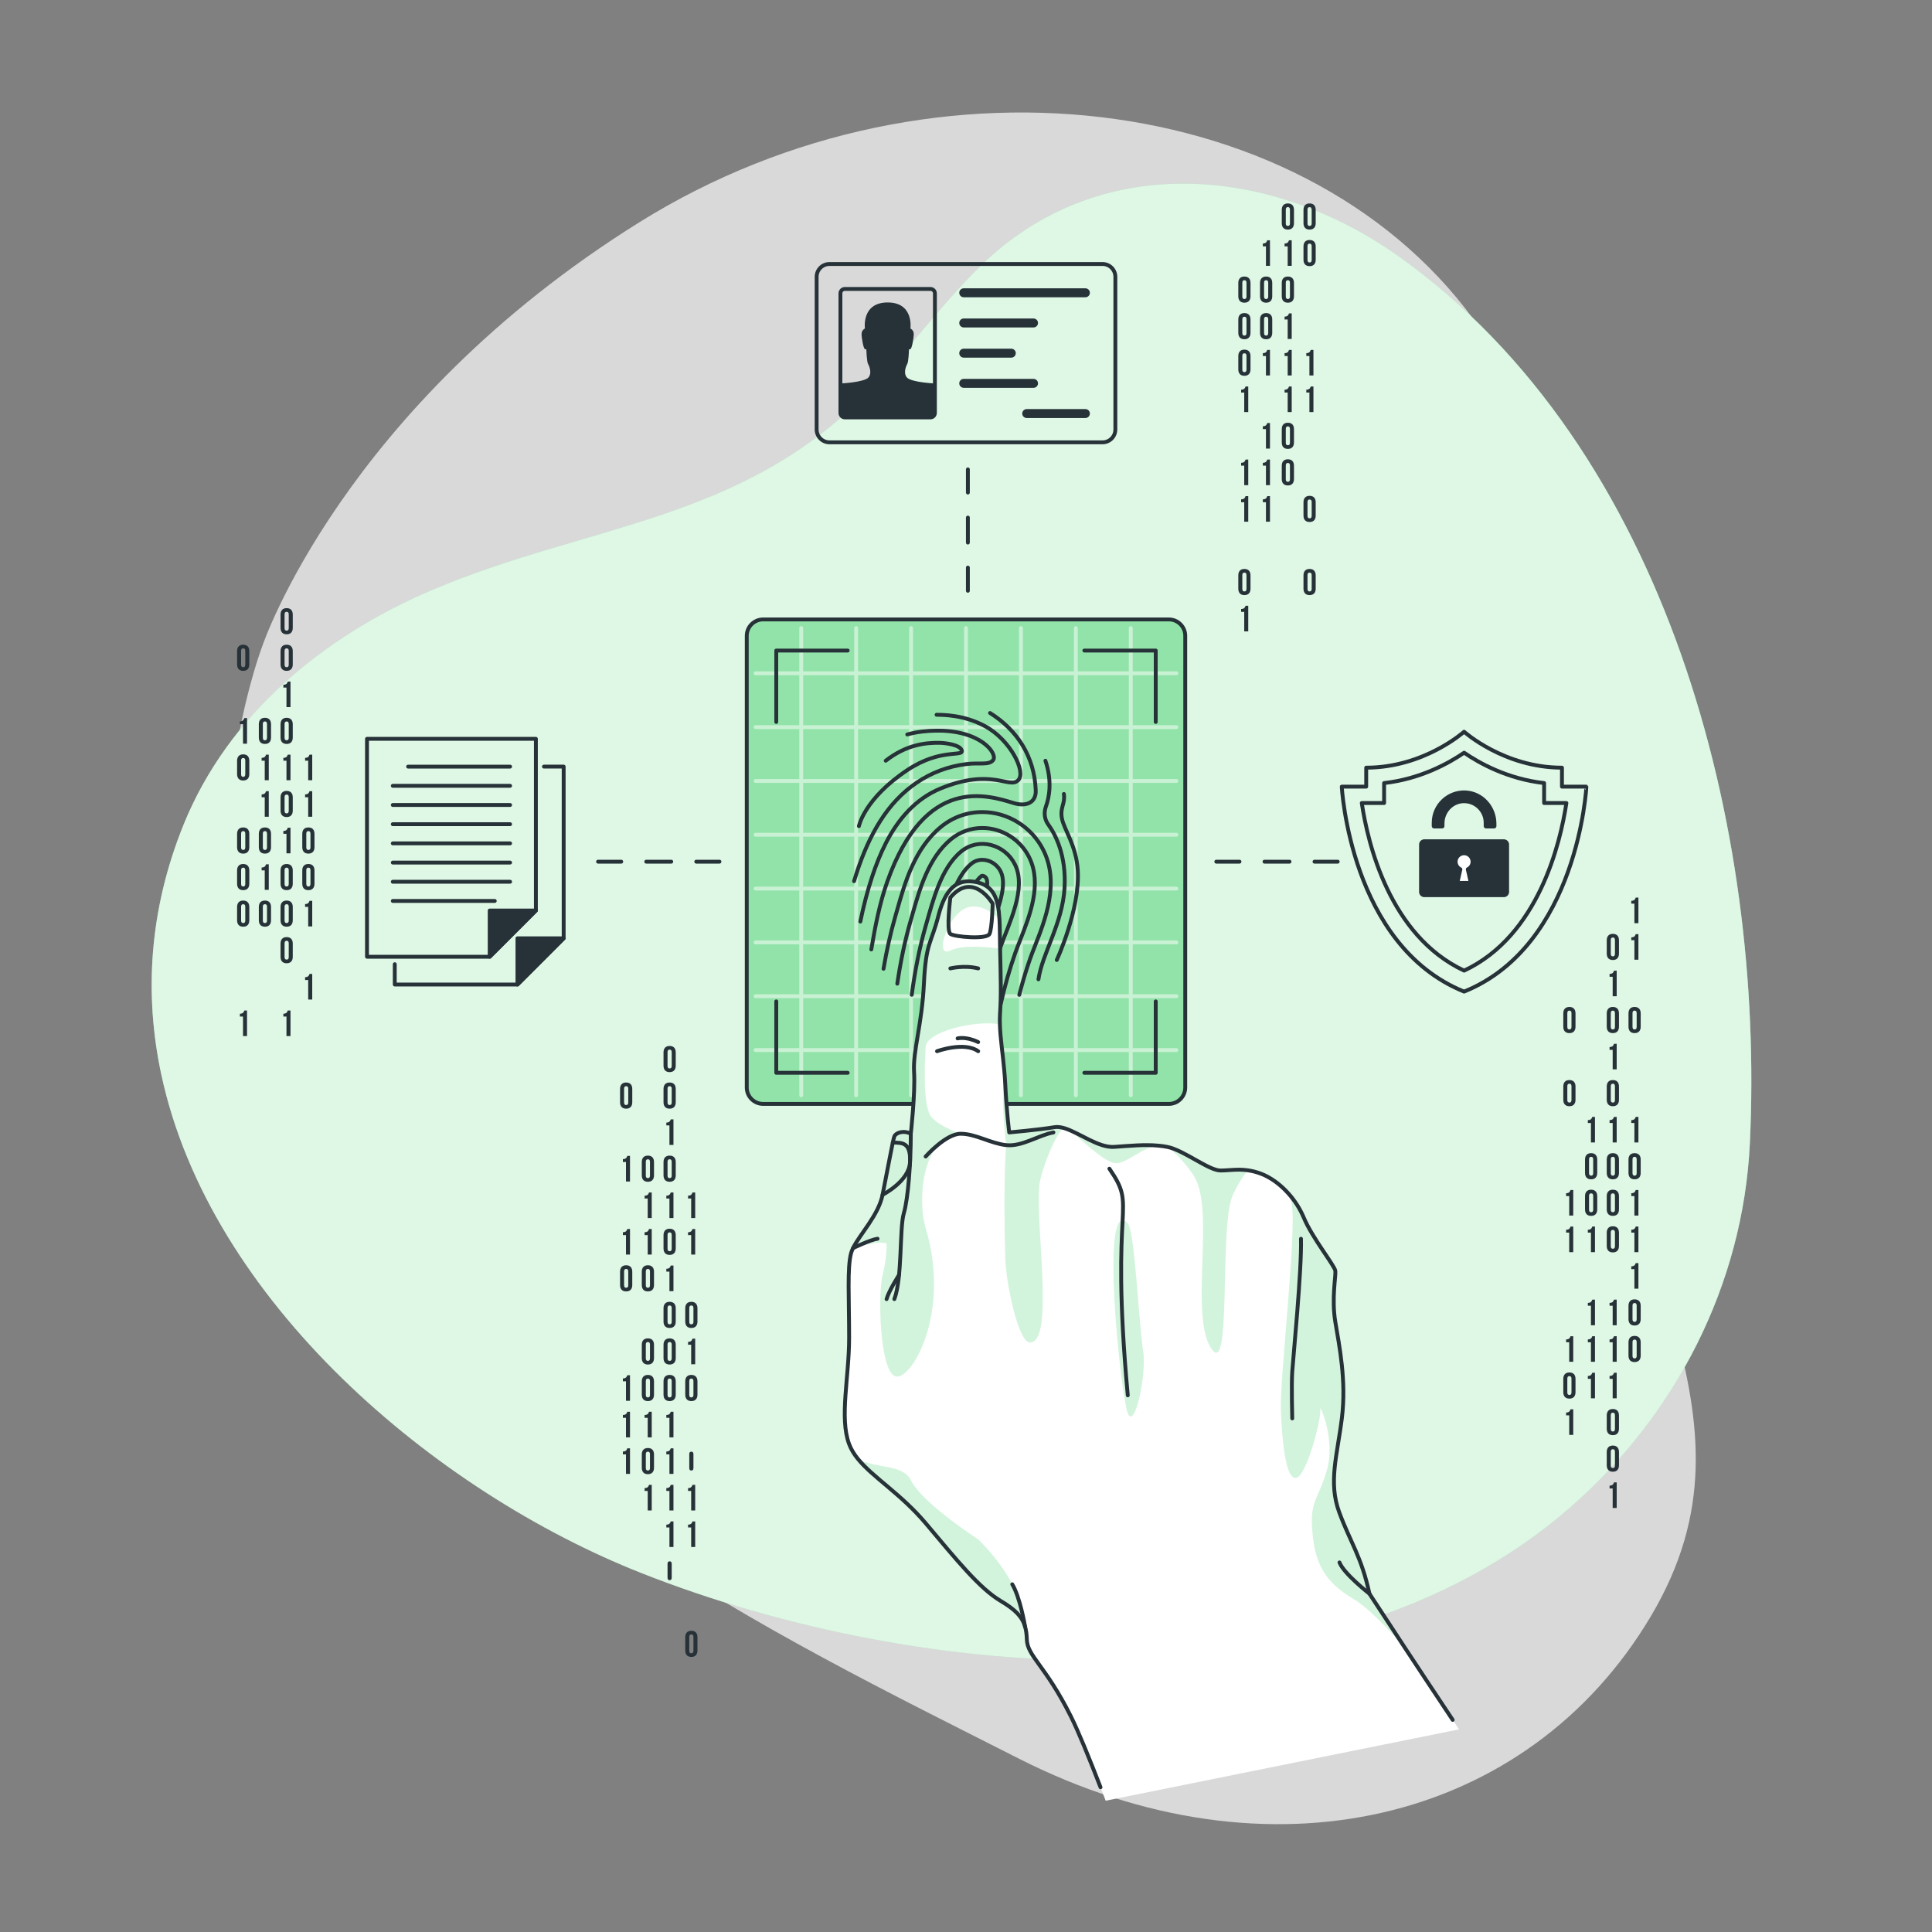<?xml version="1.0" encoding="utf-8"?>
<!-- Generator: Adobe Illustrator 27.5.0, SVG Export Plug-In . SVG Version: 6.00 Build 0)  -->
<svg version="1.1" xmlns="http://www.w3.org/2000/svg" xmlns:xlink="http://www.w3.org/1999/xlink" x="0px" y="0px"
	 viewBox="0 0 500 500" style="enable-background:new 0 0 500 500;" xml:space="preserve">
<rect x="0" y="0" width="500" height="500" fill="#808080" stroke="none"/>
<g id="Background_Simple">
	<g>
		<path style="opacity:0.7;fill:#FFFFFF;" d="M67.931,167.086c0,0-27.877,71.988,11.297,144.503
			c39.174,72.516,119.879,110.802,184.469,143.548c64.59,32.746,131.661,16.799,163.534-36.838
			c31.873-53.637-11.845-91.928-11.897-168.418c-0.051-76.49,11.447-96.742-29.963-161.364
			c-41.41-64.623-143.059-78.925-219.9-30.996C88.631,105.45,67.931,167.086,67.931,167.086z"/>
	</g>
	<g>
		<path style="fill:#92E3A9;" d="M41.714,277.942c-4.385-20.579-3.177-42.342,5.788-64.505
			c11.551-28.556,36.366-48.846,64.171-60.686c40.407-17.206,80.073-17.533,112.917-51.248c10.13-10.399,18.633-22.31,28.98-32.494
			c30.52-30.041,75.192-26.394,108.548-2.575c69.586,49.69,94.615,148.102,90.745,229.464c-1.737,36.513-19.169,70.495-46.759,94.45
			c-62.401,54.181-168.357,45.067-240.026,16.786C112.632,386.044,54.264,336.844,41.714,277.942z"/>
		<path style="opacity:0.7;fill:#FFFFFF;" d="M41.714,277.942c-4.385-20.579-3.177-42.342,5.788-64.505
			c11.551-28.556,36.366-48.846,64.171-60.686c40.407-17.206,80.073-17.533,112.917-51.248c10.13-10.399,18.633-22.31,28.98-32.494
			c30.52-30.041,75.192-26.394,108.548-2.575c69.586,49.69,94.615,148.102,90.745,229.464c-1.737,36.513-19.169,70.495-46.759,94.45
			c-62.401,54.181-168.357,45.067-240.026,16.786C112.632,386.044,54.264,336.844,41.714,277.942z"/>
	</g>
</g>
<g id="Graphics">
	<g>
		<g>
			
				<line style="fill:none;stroke:#263238;stroke-linecap:round;stroke-linejoin:round;" x1="250.487" y1="121.475" x2="250.487" y2="127.475"/>
			
				<line style="fill:none;stroke:#263238;stroke-linecap:round;stroke-linejoin:round;stroke-dasharray:6.472,6.472;" x1="250.487" y1="133.947" x2="250.487" y2="143.654"/>
			
				<line style="fill:none;stroke:#263238;stroke-linecap:round;stroke-linejoin:round;" x1="250.487" y1="146.89" x2="250.487" y2="152.89"/>
		</g>
	</g>
	<g>
		<g>
			<g>
				
					<line style="fill:none;stroke:#263238;stroke-linecap:round;stroke-linejoin:round;" x1="346.194" y1="223" x2="340.194" y2="223"/>
				
					<line style="fill:none;stroke:#263238;stroke-linecap:round;stroke-linejoin:round;stroke-dasharray:6.472,6.472;" x1="333.723" y1="223" x2="324.015" y2="223"/>
				
					<line style="fill:none;stroke:#263238;stroke-linecap:round;stroke-linejoin:round;" x1="320.779" y1="223" x2="314.779" y2="223"/>
			</g>
		</g>
		<g>
			<g>
				
					<line style="fill:none;stroke:#263238;stroke-linecap:round;stroke-linejoin:round;" x1="186.194" y1="223" x2="180.194" y2="223"/>
				
					<line style="fill:none;stroke:#263238;stroke-linecap:round;stroke-linejoin:round;stroke-dasharray:6.472,6.472;" x1="173.722" y1="223" x2="164.015" y2="223"/>
				
					<line style="fill:none;stroke:#263238;stroke-linecap:round;stroke-linejoin:round;" x1="160.779" y1="223" x2="154.779" y2="223"/>
			</g>
		</g>
	</g>
	<g>
		<g>
			<path style="fill:#263238;" d="M415.828,243.344c0-1.059,0.558-1.664,1.579-1.664c1.021,0,1.579,0.605,1.579,1.664v3.442
				c0,1.059-0.558,1.664-1.579,1.664c-1.021,0-1.579-0.605-1.579-1.664V243.344z M416.868,246.852c0,0.473,0.208,0.652,0.539,0.652
				c0.331,0,0.539-0.179,0.539-0.652v-3.574c0-0.473-0.208-0.652-0.539-0.652c-0.331,0-0.539,0.179-0.539,0.652V246.852z"/>
			<path style="fill:#263238;" d="M416.556,252.047c0.804,0,0.983-0.388,1.144-0.832h0.699v6.618h-1.04v-5.048h-0.804V252.047z"/>
			<path style="fill:#263238;" d="M415.828,262.263c0-1.059,0.558-1.664,1.579-1.664c1.021,0,1.579,0.605,1.579,1.664v3.442
				c0,1.058-0.558,1.664-1.579,1.664c-1.021,0-1.579-0.605-1.579-1.664V262.263z M416.868,265.771c0,0.473,0.208,0.652,0.539,0.652
				c0.331,0,0.539-0.179,0.539-0.652v-3.574c0-0.473-0.208-0.652-0.539-0.652c-0.331,0-0.539,0.179-0.539,0.652V265.771z"/>
			<path style="fill:#263238;" d="M416.556,270.966c0.804,0,0.983-0.388,1.144-0.832h0.699v6.618h-1.04v-5.048h-0.804V270.966z"/>
			<path style="fill:#263238;" d="M415.828,281.181c0-1.059,0.558-1.663,1.579-1.663c1.021,0,1.579,0.605,1.579,1.663v3.442
				c0,1.059-0.558,1.664-1.579,1.664c-1.021,0-1.579-0.605-1.579-1.664V281.181z M416.868,284.689c0,0.473,0.208,0.652,0.539,0.652
				c0.331,0,0.539-0.179,0.539-0.652v-3.574c0-0.473-0.208-0.652-0.539-0.652c-0.331,0-0.539,0.179-0.539,0.652V284.689z"/>
			<path style="fill:#263238;" d="M416.556,289.884c0.804,0,0.983-0.388,1.144-0.832h0.699v6.618h-1.04v-5.048h-0.804V289.884z"/>
			<path style="fill:#263238;" d="M415.828,300.1c0-1.059,0.558-1.664,1.579-1.664c1.021,0,1.579,0.605,1.579,1.664v3.442
				c0,1.059-0.558,1.664-1.579,1.664c-1.021,0-1.579-0.605-1.579-1.664V300.1z M416.868,303.608c0,0.473,0.208,0.652,0.539,0.652
				c0.331,0,0.539-0.179,0.539-0.652v-3.574c0-0.473-0.208-0.652-0.539-0.652c-0.331,0-0.539,0.179-0.539,0.652V303.608z"/>
			<path style="fill:#263238;" d="M415.828,309.559c0-1.058,0.558-1.664,1.579-1.664c1.021,0,1.579,0.605,1.579,1.664v3.442
				c0,1.059-0.558,1.663-1.579,1.663c-1.021,0-1.579-0.605-1.579-1.663V309.559z M416.868,313.067c0,0.473,0.208,0.652,0.539,0.652
				c0.331,0,0.539-0.179,0.539-0.652v-3.574c0-0.473-0.208-0.652-0.539-0.652c-0.331,0-0.539,0.179-0.539,0.652V313.067z"/>
			<path style="fill:#263238;" d="M415.828,319.018c0-1.059,0.558-1.663,1.579-1.663c1.021,0,1.579,0.605,1.579,1.663v3.442
				c0,1.058-0.558,1.664-1.579,1.664c-1.021,0-1.579-0.605-1.579-1.664V319.018z M416.868,322.526c0,0.473,0.208,0.652,0.539,0.652
				c0.331,0,0.539-0.179,0.539-0.652v-3.574c0-0.473-0.208-0.652-0.539-0.652c-0.331,0-0.539,0.179-0.539,0.652V322.526z"/>
			<path style="fill:#263238;" d="M416.556,337.181c0.804,0,0.983-0.388,1.144-0.832h0.699v6.618h-1.04v-5.048h-0.804V337.181z"/>
			<path style="fill:#263238;" d="M416.556,346.64c0.804,0,0.983-0.388,1.144-0.832h0.699v6.618h-1.04v-5.048h-0.804V346.64z"/>
			<path style="fill:#263238;" d="M416.556,356.099c0.804,0,0.983-0.388,1.144-0.832h0.699v6.618h-1.04v-5.048h-0.804V356.099z"/>
			<path style="fill:#263238;" d="M415.828,366.314c0-1.059,0.558-1.664,1.579-1.664c1.021,0,1.579,0.605,1.579,1.664v3.442
				c0,1.059-0.558,1.664-1.579,1.664c-1.021,0-1.579-0.605-1.579-1.664V366.314z M416.868,369.822c0,0.473,0.208,0.652,0.539,0.652
				c0.331,0,0.539-0.179,0.539-0.652v-3.574c0-0.473-0.208-0.652-0.539-0.652c-0.331,0-0.539,0.179-0.539,0.652V369.822z"/>
			<path style="fill:#263238;" d="M415.828,375.774c0-1.059,0.558-1.663,1.579-1.663c1.021,0,1.579,0.605,1.579,1.663v3.442
				c0,1.058-0.558,1.664-1.579,1.664c-1.021,0-1.579-0.605-1.579-1.664V375.774z M416.868,379.282c0,0.473,0.208,0.652,0.539,0.652
				c0.331,0,0.539-0.179,0.539-0.652v-3.574c0-0.473-0.208-0.652-0.539-0.652c-0.331,0-0.539,0.179-0.539,0.652V379.282z"/>
			<path style="fill:#263238;" d="M416.556,384.477c0.804,0,0.983-0.388,1.144-0.832h0.699v6.618h-1.04v-5.048h-0.804V384.477z"/>
		</g>
		<g>
			<path style="fill:#263238;" d="M422.18,233.129c0.804,0,0.983-0.388,1.144-0.832h0.699v6.618h-1.04v-5.048h-0.804V233.129z"/>
			<path style="fill:#263238;" d="M422.18,242.588c0.804,0,0.983-0.388,1.144-0.832h0.699v6.618h-1.04v-5.048h-0.804V242.588z"/>
			<path style="fill:#263238;" d="M421.452,262.263c0-1.059,0.558-1.664,1.579-1.664c1.021,0,1.579,0.605,1.579,1.664v3.442
				c0,1.058-0.558,1.664-1.579,1.664c-1.021,0-1.579-0.605-1.579-1.664V262.263z M422.492,265.771c0,0.473,0.208,0.652,0.539,0.652
				c0.331,0,0.539-0.179,0.539-0.652v-3.574c0-0.473-0.208-0.652-0.539-0.652c-0.331,0-0.539,0.179-0.539,0.652V265.771z"/>
			<path style="fill:#263238;" d="M422.18,289.884c0.804,0,0.983-0.388,1.144-0.832h0.699v6.618h-1.04v-5.048h-0.804V289.884z"/>
			<path style="fill:#263238;" d="M421.452,300.1c0-1.059,0.558-1.664,1.579-1.664c1.021,0,1.579,0.605,1.579,1.664v3.442
				c0,1.059-0.558,1.664-1.579,1.664c-1.021,0-1.579-0.605-1.579-1.664V300.1z M422.492,303.608c0,0.473,0.208,0.652,0.539,0.652
				c0.331,0,0.539-0.179,0.539-0.652v-3.574c0-0.473-0.208-0.652-0.539-0.652c-0.331,0-0.539,0.179-0.539,0.652V303.608z"/>
			<path style="fill:#263238;" d="M422.18,308.803c0.804,0,0.983-0.388,1.144-0.832h0.699v6.618h-1.04v-5.048h-0.804V308.803z"/>
			<path style="fill:#263238;" d="M422.18,318.262c0.804,0,0.983-0.388,1.144-0.832h0.699v6.618h-1.04V319h-0.804V318.262z"/>
			<path style="fill:#263238;" d="M422.18,327.721c0.804,0,0.983-0.388,1.144-0.832h0.699v6.618h-1.04v-5.048h-0.804V327.721z"/>
			<path style="fill:#263238;" d="M421.452,337.937c0-1.059,0.558-1.664,1.579-1.664c1.021,0,1.579,0.605,1.579,1.664v3.442
				c0,1.058-0.558,1.664-1.579,1.664c-1.021,0-1.579-0.605-1.579-1.664V337.937z M422.492,341.445c0,0.473,0.208,0.652,0.539,0.652
				c0.331,0,0.539-0.179,0.539-0.652v-3.574c0-0.473-0.208-0.652-0.539-0.652c-0.331,0-0.539,0.179-0.539,0.652V341.445z"/>
			<path style="fill:#263238;" d="M421.452,347.396c0-1.059,0.558-1.664,1.579-1.664c1.021,0,1.579,0.605,1.579,1.664v3.442
				c0,1.059-0.558,1.664-1.579,1.664c-1.021,0-1.579-0.605-1.579-1.664V347.396z M422.492,350.904c0,0.473,0.208,0.652,0.539,0.652
				c0.331,0,0.539-0.179,0.539-0.652v-3.574c0-0.473-0.208-0.652-0.539-0.652c-0.331,0-0.539,0.179-0.539,0.652V350.904z"/>
		</g>
		<g>
			<path style="fill:#263238;" d="M410.933,289.884c0.804,0,0.983-0.388,1.144-0.832h0.699v6.618h-1.04v-5.048h-0.804V289.884z"/>
			<path style="fill:#263238;" d="M410.204,300.1c0-1.059,0.558-1.664,1.579-1.664c1.021,0,1.579,0.605,1.579,1.664v3.442
				c0,1.059-0.558,1.664-1.579,1.664c-1.021,0-1.579-0.605-1.579-1.664V300.1z M411.244,303.608c0,0.473,0.208,0.652,0.539,0.652
				c0.331,0,0.539-0.179,0.539-0.652v-3.574c0-0.473-0.208-0.652-0.539-0.652c-0.331,0-0.539,0.179-0.539,0.652V303.608z"/>
			<path style="fill:#263238;" d="M410.204,309.559c0-1.058,0.558-1.664,1.579-1.664c1.021,0,1.579,0.605,1.579,1.664v3.442
				c0,1.059-0.558,1.663-1.579,1.663c-1.021,0-1.579-0.605-1.579-1.663V309.559z M411.244,313.067c0,0.473,0.208,0.652,0.539,0.652
				c0.331,0,0.539-0.179,0.539-0.652v-3.574c0-0.473-0.208-0.652-0.539-0.652c-0.331,0-0.539,0.179-0.539,0.652V313.067z"/>
			<path style="fill:#263238;" d="M410.933,318.262c0.804,0,0.983-0.388,1.144-0.832h0.699v6.618h-1.04V319h-0.804V318.262z"/>
			<path style="fill:#263238;" d="M410.933,337.181c0.804,0,0.983-0.388,1.144-0.832h0.699v6.618h-1.04v-5.048h-0.804V337.181z"/>
			<path style="fill:#263238;" d="M410.933,346.64c0.804,0,0.983-0.388,1.144-0.832h0.699v6.618h-1.04v-5.048h-0.804V346.64z"/>
			<path style="fill:#263238;" d="M410.933,356.099c0.804,0,0.983-0.388,1.144-0.832h0.699v6.618h-1.04v-5.048h-0.804V356.099z"/>
		</g>
		<g>
			<path style="fill:#263238;" d="M404.581,262.263c0-1.059,0.558-1.664,1.579-1.664c1.021,0,1.579,0.605,1.579,1.664v3.442
				c0,1.058-0.558,1.664-1.579,1.664c-1.021,0-1.579-0.605-1.579-1.664V262.263z M405.621,265.771c0,0.473,0.208,0.652,0.539,0.652
				c0.331,0,0.539-0.179,0.539-0.652v-3.574c0-0.473-0.208-0.652-0.539-0.652c-0.331,0-0.539,0.179-0.539,0.652V265.771z"/>
			<path style="fill:#263238;" d="M404.581,281.181c0-1.059,0.558-1.663,1.579-1.663c1.021,0,1.579,0.605,1.579,1.663v3.442
				c0,1.059-0.558,1.664-1.579,1.664c-1.021,0-1.579-0.605-1.579-1.664V281.181z M405.621,284.689c0,0.473,0.208,0.652,0.539,0.652
				c0.331,0,0.539-0.179,0.539-0.652v-3.574c0-0.473-0.208-0.652-0.539-0.652c-0.331,0-0.539,0.179-0.539,0.652V284.689z"/>
			<path style="fill:#263238;" d="M405.309,308.803c0.804,0,0.983-0.388,1.144-0.832h0.699v6.618h-1.04v-5.048h-0.804V308.803z"/>
			<path style="fill:#263238;" d="M405.309,318.262c0.804,0,0.983-0.388,1.144-0.832h0.699v6.618h-1.04V319h-0.804V318.262z"/>
			<path style="fill:#263238;" d="M405.309,346.64c0.804,0,0.983-0.388,1.144-0.832h0.699v6.618h-1.04v-5.048h-0.804V346.64z"/>
			<path style="fill:#263238;" d="M404.581,356.855c0-1.059,0.558-1.664,1.579-1.664c1.021,0,1.579,0.605,1.579,1.664v3.442
				c0,1.058-0.558,1.663-1.579,1.663c-1.021,0-1.579-0.605-1.579-1.663V356.855z M405.621,360.363c0,0.473,0.208,0.652,0.539,0.652
				c0.331,0,0.539-0.179,0.539-0.652v-3.574c0-0.473-0.208-0.652-0.539-0.652c-0.331,0-0.539,0.179-0.539,0.652V360.363z"/>
			<path style="fill:#263238;" d="M405.309,365.558c0.804,0,0.983-0.388,1.144-0.832h0.699v6.618h-1.04v-5.048h-0.804V365.558z"/>
		</g>
	</g>
	<g>
		<g>
			<path style="fill:#263238;" d="M171.72,272.358c0-1.058,0.558-1.663,1.579-1.663c1.021,0,1.579,0.605,1.579,1.663v3.442
				c0,1.059-0.558,1.664-1.579,1.664c-1.021,0-1.579-0.605-1.579-1.664V272.358z M172.76,275.866c0,0.473,0.208,0.652,0.539,0.652
				c0.331,0,0.539-0.179,0.539-0.652v-3.574c0-0.473-0.208-0.652-0.539-0.652c-0.331,0-0.539,0.179-0.539,0.652V275.866z"/>
			<path style="fill:#263238;" d="M171.72,281.818c0-1.059,0.558-1.664,1.579-1.664c1.021,0,1.579,0.605,1.579,1.664v3.442
				c0,1.059-0.558,1.664-1.579,1.664c-1.021,0-1.579-0.605-1.579-1.664V281.818z M172.76,285.326c0,0.473,0.208,0.652,0.539,0.652
				c0.331,0,0.539-0.179,0.539-0.652v-3.574c0-0.473-0.208-0.652-0.539-0.652c-0.331,0-0.539,0.179-0.539,0.652V285.326z"/>
			<path style="fill:#263238;" d="M172.448,290.521c0.804,0,0.983-0.388,1.144-0.832h0.699v6.618h-1.04v-5.048h-0.804V290.521z"/>
			<path style="fill:#263238;" d="M171.72,300.736c0-1.059,0.558-1.663,1.579-1.663c1.021,0,1.579,0.605,1.579,1.663v3.442
				c0,1.058-0.558,1.664-1.579,1.664c-1.021,0-1.579-0.605-1.579-1.664V300.736z M172.76,304.244c0,0.473,0.208,0.652,0.539,0.652
				c0.331,0,0.539-0.179,0.539-0.652v-3.574c0-0.473-0.208-0.652-0.539-0.652c-0.331,0-0.539,0.179-0.539,0.652V304.244z"/>
			<path style="fill:#263238;" d="M172.448,309.44c0.804,0,0.983-0.388,1.144-0.832h0.699v6.618h-1.04v-5.048h-0.804V309.44z"/>
			<path style="fill:#263238;" d="M171.72,319.655c0-1.058,0.558-1.663,1.579-1.663c1.021,0,1.579,0.605,1.579,1.663v3.442
				c0,1.058-0.558,1.664-1.579,1.664c-1.021,0-1.579-0.605-1.579-1.664V319.655z M172.76,323.163c0,0.473,0.208,0.652,0.539,0.652
				c0.331,0,0.539-0.179,0.539-0.652v-3.574c0-0.473-0.208-0.652-0.539-0.652c-0.331,0-0.539,0.179-0.539,0.652V323.163z"/>
			<path style="fill:#263238;" d="M172.448,328.358c0.804,0,0.983-0.388,1.144-0.832h0.699v6.618h-1.04v-5.048h-0.804V328.358z"/>
			<path style="fill:#263238;" d="M171.72,338.573c0-1.059,0.558-1.664,1.579-1.664c1.021,0,1.579,0.605,1.579,1.664v3.442
				c0,1.058-0.558,1.663-1.579,1.663c-1.021,0-1.579-0.605-1.579-1.663V338.573z M172.76,342.081c0,0.473,0.208,0.652,0.539,0.652
				c0.331,0,0.539-0.179,0.539-0.652v-3.574c0-0.473-0.208-0.652-0.539-0.652c-0.331,0-0.539,0.179-0.539,0.652V342.081z"/>
			<path style="fill:#263238;" d="M171.72,348.033c0-1.059,0.558-1.664,1.579-1.664c1.021,0,1.579,0.605,1.579,1.664v3.442
				c0,1.059-0.558,1.663-1.579,1.663c-1.021,0-1.579-0.605-1.579-1.663V348.033z M172.76,351.54c0,0.473,0.208,0.652,0.539,0.652
				c0.331,0,0.539-0.179,0.539-0.652v-3.574c0-0.473-0.208-0.652-0.539-0.652c-0.331,0-0.539,0.179-0.539,0.652V351.54z"/>
			<path style="fill:#263238;" d="M171.72,357.492c0-1.059,0.558-1.663,1.579-1.663c1.021,0,1.579,0.605,1.579,1.663v3.442
				c0,1.058-0.558,1.664-1.579,1.664c-1.021,0-1.579-0.605-1.579-1.664V357.492z M172.76,361c0,0.473,0.208,0.652,0.539,0.652
				c0.331,0,0.539-0.179,0.539-0.652v-3.574c0-0.473-0.208-0.652-0.539-0.652c-0.331,0-0.539,0.179-0.539,0.652V361z"/>
			<path style="fill:#263238;" d="M172.448,366.195c0.804,0,0.983-0.388,1.144-0.832h0.699v6.618h-1.04v-5.048h-0.804V366.195z"/>
			<path style="fill:#263238;" d="M172.448,375.654c0.804,0,0.983-0.388,1.144-0.832h0.699v6.618h-1.04v-5.048h-0.804V375.654z"/>
			<path style="fill:#263238;" d="M172.448,385.114c0.804,0,0.983-0.388,1.144-0.832h0.699v6.618h-1.04v-5.048h-0.804V385.114z"/>
			<path style="fill:#263238;" d="M172.448,394.573c0.804,0,0.983-0.388,1.144-0.832h0.699v6.618h-1.04v-5.048h-0.804V394.573z"/>
			<path style="fill:#263238;" d="M172.76,408.296c0,0.473,0.208,0.652,0.539,0.652c0.331,0,0.539-0.179,0.539-0.652v-3.574
				c0-0.473-0.208-0.652-0.539-0.652c-0.331,0-0.539,0.179-0.539,0.652V408.296z"/>
		</g>
		<g>
			<path style="fill:#263238;" d="M178.072,309.44c0.804,0,0.983-0.388,1.144-0.832h0.699v6.618h-1.04v-5.048h-0.804V309.44z"/>
			<path style="fill:#263238;" d="M178.072,318.899c0.804,0,0.983-0.388,1.144-0.832h0.699v6.618h-1.04v-5.048h-0.804V318.899z"/>
			<path style="fill:#263238;" d="M177.343,338.573c0-1.059,0.558-1.664,1.579-1.664c1.021,0,1.579,0.605,1.579,1.664v3.442
				c0,1.058-0.558,1.663-1.579,1.663c-1.021,0-1.579-0.605-1.579-1.663V338.573z M178.383,342.081c0,0.473,0.208,0.652,0.539,0.652
				c0.331,0,0.539-0.179,0.539-0.652v-3.574c0-0.473-0.208-0.652-0.539-0.652c-0.331,0-0.539,0.179-0.539,0.652V342.081z"/>
			<path style="fill:#263238;" d="M178.072,347.277c0.804,0,0.983-0.388,1.144-0.832h0.699v6.618h-1.04v-5.048h-0.804V347.277z"/>
			<path style="fill:#263238;" d="M177.343,357.492c0-1.059,0.558-1.663,1.579-1.663c1.021,0,1.579,0.605,1.579,1.663v3.442
				c0,1.058-0.558,1.664-1.579,1.664c-1.021,0-1.579-0.605-1.579-1.664V357.492z M178.383,361c0,0.473,0.208,0.652,0.539,0.652
				c0.331,0,0.539-0.179,0.539-0.652v-3.574c0-0.473-0.208-0.652-0.539-0.652c-0.331,0-0.539,0.179-0.539,0.652V361z"/>
			<path style="fill:#263238;" d="M178.383,379.918c0,0.473,0.208,0.652,0.539,0.652c0.331,0,0.539-0.179,0.539-0.652v-3.574
				c0-0.473-0.208-0.652-0.539-0.652c-0.331,0-0.539,0.179-0.539,0.652V379.918z"/>
			<path style="fill:#263238;" d="M178.072,385.114c0.804,0,0.983-0.388,1.144-0.832h0.699v6.618h-1.04v-5.048h-0.804V385.114z"/>
			<path style="fill:#263238;" d="M178.072,394.573c0.804,0,0.983-0.388,1.144-0.832h0.699v6.618h-1.04v-5.048h-0.804V394.573z"/>
			<path style="fill:#263238;" d="M177.343,423.707c0-1.059,0.558-1.664,1.579-1.664c1.021,0,1.579,0.605,1.579,1.664v3.442
				c0,1.058-0.558,1.663-1.579,1.663c-1.021,0-1.579-0.605-1.579-1.663V423.707z M178.383,427.215c0,0.473,0.208,0.652,0.539,0.652
				c0.331,0,0.539-0.179,0.539-0.652v-3.574c0-0.473-0.208-0.652-0.539-0.652c-0.331,0-0.539,0.179-0.539,0.652V427.215z"/>
		</g>
		<g>
			<path style="fill:#263238;" d="M166.096,300.736c0-1.059,0.558-1.663,1.579-1.663c1.021,0,1.579,0.605,1.579,1.663v3.442
				c0,1.058-0.558,1.664-1.579,1.664c-1.021,0-1.579-0.605-1.579-1.664V300.736z M167.136,304.244c0,0.473,0.208,0.652,0.539,0.652
				c0.331,0,0.539-0.179,0.539-0.652v-3.574c0-0.473-0.208-0.652-0.539-0.652c-0.331,0-0.539,0.179-0.539,0.652V304.244z"/>
			<path style="fill:#263238;" d="M166.824,309.44c0.804,0,0.983-0.388,1.144-0.832h0.699v6.618h-1.04v-5.048h-0.804V309.44z"/>
			<path style="fill:#263238;" d="M166.824,318.899c0.804,0,0.983-0.388,1.144-0.832h0.699v6.618h-1.04v-5.048h-0.804V318.899z"/>
			<path style="fill:#263238;" d="M166.096,329.114c0-1.059,0.558-1.664,1.579-1.664c1.021,0,1.579,0.605,1.579,1.664v3.442
				c0,1.059-0.558,1.664-1.579,1.664c-1.021,0-1.579-0.605-1.579-1.664V329.114z M167.136,332.622c0,0.473,0.208,0.652,0.539,0.652
				c0.331,0,0.539-0.179,0.539-0.652v-3.574c0-0.473-0.208-0.652-0.539-0.652c-0.331,0-0.539,0.179-0.539,0.652V332.622z"/>
			<path style="fill:#263238;" d="M166.096,348.033c0-1.059,0.558-1.664,1.579-1.664c1.021,0,1.579,0.605,1.579,1.664v3.442
				c0,1.059-0.558,1.663-1.579,1.663c-1.021,0-1.579-0.605-1.579-1.663V348.033z M167.136,351.54c0,0.473,0.208,0.652,0.539,0.652
				c0.331,0,0.539-0.179,0.539-0.652v-3.574c0-0.473-0.208-0.652-0.539-0.652c-0.331,0-0.539,0.179-0.539,0.652V351.54z"/>
			<path style="fill:#263238;" d="M166.096,357.492c0-1.059,0.558-1.663,1.579-1.663c1.021,0,1.579,0.605,1.579,1.663v3.442
				c0,1.058-0.558,1.664-1.579,1.664c-1.021,0-1.579-0.605-1.579-1.664V357.492z M167.136,361c0,0.473,0.208,0.652,0.539,0.652
				c0.331,0,0.539-0.179,0.539-0.652v-3.574c0-0.473-0.208-0.652-0.539-0.652c-0.331,0-0.539,0.179-0.539,0.652V361z"/>
			<path style="fill:#263238;" d="M166.824,366.195c0.804,0,0.983-0.388,1.144-0.832h0.699v6.618h-1.04v-5.048h-0.804V366.195z"/>
			<path style="fill:#263238;" d="M166.096,376.41c0-1.058,0.558-1.664,1.579-1.664c1.021,0,1.579,0.605,1.579,1.664v3.442
				c0,1.059-0.558,1.663-1.579,1.663c-1.021,0-1.579-0.605-1.579-1.663V376.41z M167.136,379.918c0,0.473,0.208,0.652,0.539,0.652
				c0.331,0,0.539-0.179,0.539-0.652v-3.574c0-0.473-0.208-0.652-0.539-0.652c-0.331,0-0.539,0.179-0.539,0.652V379.918z"/>
			<path style="fill:#263238;" d="M166.824,385.114c0.804,0,0.983-0.388,1.144-0.832h0.699v6.618h-1.04v-5.048h-0.804V385.114z"/>
		</g>
		<g>
			<path style="fill:#263238;" d="M160.472,281.819c0-1.059,0.558-1.664,1.579-1.664c1.021,0,1.579,0.605,1.579,1.664v3.442
				c0,1.058-0.558,1.663-1.579,1.663c-1.021,0-1.579-0.605-1.579-1.663V281.819z M161.512,285.327c0,0.473,0.208,0.652,0.539,0.652
				c0.331,0,0.539-0.179,0.539-0.652v-3.574c0-0.473-0.208-0.652-0.539-0.652c-0.331,0-0.539,0.179-0.539,0.652V285.327z"/>
			<path style="fill:#263238;" d="M161.2,299.981c0.804,0,0.983-0.388,1.144-0.832h0.699v6.618h-1.04v-5.048H161.2V299.981z"/>
			<path style="fill:#263238;" d="M161.2,318.9c0.804,0,0.983-0.388,1.144-0.832h0.699v6.618h-1.04v-5.048H161.2V318.9z"/>
			<path style="fill:#263238;" d="M160.472,329.115c0-1.058,0.558-1.664,1.579-1.664c1.021,0,1.579,0.605,1.579,1.664v3.442
				c0,1.059-0.558,1.663-1.579,1.663c-1.021,0-1.579-0.605-1.579-1.663V329.115z M161.512,332.623c0,0.473,0.208,0.652,0.539,0.652
				c0.331,0,0.539-0.179,0.539-0.652v-3.574c0-0.473-0.208-0.652-0.539-0.652c-0.331,0-0.539,0.179-0.539,0.652V332.623z"/>
			<path style="fill:#263238;" d="M161.2,356.737c0.804,0,0.983-0.388,1.144-0.832h0.699v6.618h-1.04v-5.048H161.2V356.737z"/>
			<path style="fill:#263238;" d="M161.2,366.196c0.804,0,0.983-0.388,1.144-0.832h0.699v6.618h-1.04v-5.048H161.2V366.196z"/>
			<path style="fill:#263238;" d="M161.2,375.655c0.804,0,0.983-0.388,1.144-0.832h0.699v6.618h-1.04v-5.048H161.2V375.655z"/>
		</g>
	</g>
	<g>
		<g>
			<path style="fill:#263238;" d="M337.343,54.313c0-1.059,0.558-1.664,1.579-1.664c1.021,0,1.579,0.605,1.579,1.664v3.442
				c0,1.058-0.558,1.664-1.579,1.664c-1.021,0-1.579-0.605-1.579-1.664V54.313z M338.383,57.821c0,0.473,0.208,0.652,0.539,0.652
				s0.539-0.179,0.539-0.652v-3.574c0-0.473-0.208-0.652-0.539-0.652s-0.539,0.179-0.539,0.652V57.821z"/>
			<path style="fill:#263238;" d="M337.343,63.772c0-1.059,0.558-1.664,1.579-1.664c1.021,0,1.579,0.605,1.579,1.664v3.442
				c0,1.059-0.558,1.664-1.579,1.664c-1.021,0-1.579-0.605-1.579-1.664V63.772z M338.383,67.28c0,0.473,0.208,0.652,0.539,0.652
				s0.539-0.179,0.539-0.652v-3.574c0-0.473-0.208-0.652-0.539-0.652s-0.539,0.179-0.539,0.652V67.28z"/>
			<path style="fill:#263238;" d="M338.072,91.394c0.804,0,0.983-0.388,1.144-0.832h0.699v6.618h-1.039v-5.048h-0.804V91.394z"/>
			<path style="fill:#263238;" d="M338.072,100.853c0.804,0,0.983-0.388,1.144-0.832h0.699v6.618h-1.039v-5.048h-0.804V100.853z"/>
			<path style="fill:#263238;" d="M337.343,129.987c0-1.058,0.558-1.663,1.579-1.663c1.021,0,1.579,0.605,1.579,1.663v3.442
				c0,1.059-0.558,1.663-1.579,1.663c-1.021,0-1.579-0.605-1.579-1.663V129.987z M338.383,133.495c0,0.473,0.208,0.652,0.539,0.652
				s0.539-0.179,0.539-0.652v-3.574c0-0.473-0.208-0.652-0.539-0.652s-0.539,0.179-0.539,0.652V133.495z"/>
			<path style="fill:#263238;" d="M337.343,148.906c0-1.059,0.558-1.664,1.579-1.664c1.021,0,1.579,0.605,1.579,1.664v3.442
				c0,1.059-0.558,1.663-1.579,1.663c-1.021,0-1.579-0.605-1.579-1.663V148.906z M338.383,152.413c0,0.473,0.208,0.652,0.539,0.652
				s0.539-0.179,0.539-0.652v-3.574c0-0.473-0.208-0.652-0.539-0.652s-0.539,0.179-0.539,0.652V152.413z"/>
		</g>
		<g>
			<path style="fill:#263238;" d="M320.472,73.231c0-1.058,0.558-1.663,1.579-1.663c1.021,0,1.579,0.605,1.579,1.663v3.442
				c0,1.058-0.558,1.663-1.579,1.663c-1.021,0-1.579-0.605-1.579-1.663V73.231z M321.512,76.739c0,0.473,0.208,0.652,0.539,0.652
				c0.331,0,0.539-0.179,0.539-0.652v-3.574c0-0.473-0.208-0.652-0.539-0.652c-0.331,0-0.539,0.179-0.539,0.652V76.739z"/>
			<path style="fill:#263238;" d="M320.472,82.691c0-1.058,0.558-1.664,1.579-1.664c1.021,0,1.579,0.605,1.579,1.664v3.442
				c0,1.059-0.558,1.664-1.579,1.664c-1.021,0-1.579-0.605-1.579-1.664V82.691z M321.512,86.199c0,0.473,0.208,0.652,0.539,0.652
				c0.331,0,0.539-0.179,0.539-0.652v-3.574c0-0.473-0.208-0.652-0.539-0.652c-0.331,0-0.539,0.179-0.539,0.652V86.199z"/>
			<path style="fill:#263238;" d="M320.472,92.15c0-1.058,0.558-1.664,1.579-1.664c1.021,0,1.579,0.605,1.579,1.664v3.442
				c0,1.059-0.558,1.664-1.579,1.664c-1.021,0-1.579-0.605-1.579-1.664V92.15z M321.512,95.658c0,0.473,0.208,0.652,0.539,0.652
				c0.331,0,0.539-0.179,0.539-0.652v-3.574c0-0.473-0.208-0.652-0.539-0.652c-0.331,0-0.539,0.179-0.539,0.652V95.658z"/>
			<path style="fill:#263238;" d="M321.201,100.853c0.804,0,0.983-0.388,1.144-0.832h0.699v6.618h-1.039v-5.048h-0.804V100.853z"/>
			<path style="fill:#263238;" d="M321.201,119.772c0.804,0,0.983-0.388,1.144-0.832h0.699v6.618h-1.039v-5.048h-0.804V119.772z"/>
			<path style="fill:#263238;" d="M321.201,129.231c0.804,0,0.983-0.388,1.144-0.832h0.699v6.618h-1.039v-5.048h-0.804V129.231z"/>
			<path style="fill:#263238;" d="M320.472,148.906c0-1.059,0.558-1.664,1.579-1.664c1.021,0,1.579,0.605,1.579,1.664v3.442
				c0,1.059-0.558,1.663-1.579,1.663c-1.021,0-1.579-0.605-1.579-1.663V148.906z M321.512,152.413c0,0.473,0.208,0.652,0.539,0.652
				c0.331,0,0.539-0.179,0.539-0.652v-3.574c0-0.473-0.208-0.652-0.539-0.652c-0.331,0-0.539,0.179-0.539,0.652V152.413z"/>
			<path style="fill:#263238;" d="M321.201,157.609c0.804,0,0.983-0.388,1.144-0.832h0.699v6.618h-1.039v-5.048h-0.804V157.609z"/>
		</g>
		<g>
			<path style="fill:#263238;" d="M331.72,54.313c0-1.059,0.558-1.664,1.579-1.664c1.021,0,1.579,0.605,1.579,1.664v3.442
				c0,1.058-0.558,1.664-1.579,1.664c-1.021,0-1.579-0.605-1.579-1.664V54.313z M332.76,57.821c0,0.473,0.208,0.652,0.539,0.652
				c0.331,0,0.539-0.179,0.539-0.652v-3.574c0-0.473-0.208-0.652-0.539-0.652c-0.331,0-0.539,0.179-0.539,0.652V57.821z"/>
			<path style="fill:#263238;" d="M332.448,63.016c0.804,0,0.983-0.388,1.144-0.832h0.699v6.618h-1.039v-5.048h-0.804V63.016z"/>
			<path style="fill:#263238;" d="M331.72,73.231c0-1.058,0.558-1.663,1.579-1.663c1.021,0,1.579,0.605,1.579,1.663v3.442
				c0,1.058-0.558,1.663-1.579,1.663c-1.021,0-1.579-0.605-1.579-1.663V73.231z M332.76,76.739c0,0.473,0.208,0.652,0.539,0.652
				c0.331,0,0.539-0.179,0.539-0.652v-3.574c0-0.473-0.208-0.652-0.539-0.652c-0.331,0-0.539,0.179-0.539,0.652V76.739z"/>
			<path style="fill:#263238;" d="M332.448,81.935c0.804,0,0.983-0.388,1.144-0.832h0.699v6.618h-1.039v-5.048h-0.804V81.935z"/>
			<path style="fill:#263238;" d="M332.448,91.394c0.804,0,0.983-0.388,1.144-0.832h0.699v6.618h-1.039v-5.048h-0.804V91.394z"/>
			<path style="fill:#263238;" d="M332.448,100.853c0.804,0,0.983-0.388,1.144-0.832h0.699v6.618h-1.039v-5.048h-0.804V100.853z"/>
			<path style="fill:#263238;" d="M331.72,111.068c0-1.058,0.558-1.663,1.579-1.663c1.021,0,1.579,0.605,1.579,1.663v3.442
				c0,1.059-0.558,1.663-1.579,1.663c-1.021,0-1.579-0.605-1.579-1.663V111.068z M332.76,114.576c0,0.473,0.208,0.652,0.539,0.652
				c0.331,0,0.539-0.179,0.539-0.652v-3.574c0-0.473-0.208-0.652-0.539-0.652c-0.331,0-0.539,0.179-0.539,0.652V114.576z"/>
			<path style="fill:#263238;" d="M331.72,120.528c0-1.059,0.558-1.664,1.579-1.664c1.021,0,1.579,0.605,1.579,1.664v3.442
				c0,1.059-0.558,1.664-1.579,1.664c-1.021,0-1.579-0.605-1.579-1.664V120.528z M332.76,124.036c0,0.473,0.208,0.652,0.539,0.652
				c0.331,0,0.539-0.179,0.539-0.652v-3.574c0-0.473-0.208-0.652-0.539-0.652c-0.331,0-0.539,0.179-0.539,0.652V124.036z"/>
		</g>
		<g>
			<path style="fill:#263238;" d="M326.824,63.016c0.804,0,0.983-0.388,1.144-0.832h0.699v6.618h-1.039v-5.048h-0.804V63.016z"/>
			<path style="fill:#263238;" d="M326.096,73.231c0-1.058,0.558-1.663,1.579-1.663c1.022,0,1.579,0.605,1.579,1.663v3.442
				c0,1.058-0.557,1.663-1.579,1.663c-1.021,0-1.579-0.605-1.579-1.663V73.231z M327.136,76.739c0,0.473,0.209,0.652,0.539,0.652
				c0.331,0,0.539-0.179,0.539-0.652v-3.574c0-0.473-0.208-0.652-0.539-0.652c-0.33,0-0.539,0.179-0.539,0.652V76.739z"/>
			<path style="fill:#263238;" d="M326.096,82.691c0-1.058,0.558-1.664,1.579-1.664c1.022,0,1.579,0.605,1.579,1.664v3.442
				c0,1.059-0.557,1.664-1.579,1.664c-1.021,0-1.579-0.605-1.579-1.664V82.691z M327.136,86.199c0,0.473,0.209,0.652,0.539,0.652
				c0.331,0,0.539-0.179,0.539-0.652v-3.574c0-0.473-0.208-0.652-0.539-0.652c-0.33,0-0.539,0.179-0.539,0.652V86.199z"/>
			<path style="fill:#263238;" d="M326.824,91.394c0.804,0,0.983-0.388,1.144-0.832h0.699v6.618h-1.039v-5.048h-0.804V91.394z"/>
			<path style="fill:#263238;" d="M326.824,110.313c0.804,0,0.983-0.388,1.144-0.832h0.699v6.618h-1.039v-5.048h-0.804V110.313z"/>
			<path style="fill:#263238;" d="M326.824,119.772c0.804,0,0.983-0.388,1.144-0.832h0.699v6.618h-1.039v-5.048h-0.804V119.772z"/>
			<path style="fill:#263238;" d="M326.824,129.231c0.804,0,0.983-0.388,1.144-0.832h0.699v6.618h-1.039v-5.048h-0.804V129.231z"/>
		</g>
	</g>
	<g>
		<g>
			<path style="fill:#263238;" d="M72.607,159.051c0-1.059,0.558-1.664,1.579-1.664c1.021,0,1.579,0.605,1.579,1.664v3.442
				c0,1.059-0.557,1.664-1.579,1.664c-1.021,0-1.579-0.605-1.579-1.664V159.051z M73.647,162.559c0,0.473,0.209,0.652,0.539,0.652
				c0.331,0,0.539-0.179,0.539-0.652v-3.574c0-0.473-0.208-0.652-0.539-0.652c-0.33,0-0.539,0.179-0.539,0.652V162.559z"/>
			<path style="fill:#263238;" d="M72.607,168.511c0-1.058,0.558-1.663,1.579-1.663c1.021,0,1.579,0.605,1.579,1.663v3.442
				c0,1.059-0.557,1.664-1.579,1.664c-1.021,0-1.579-0.605-1.579-1.664V168.511z M73.647,172.019c0,0.473,0.209,0.652,0.539,0.652
				c0.331,0,0.539-0.179,0.539-0.652v-3.574c0-0.473-0.208-0.652-0.539-0.652c-0.33,0-0.539,0.179-0.539,0.652V172.019z"/>
			<path style="fill:#263238;" d="M73.335,177.214c0.804,0,0.983-0.388,1.144-0.832h0.7V183h-1.04v-5.048h-0.804V177.214z"/>
			<path style="fill:#263238;" d="M72.607,187.429c0-1.058,0.558-1.663,1.579-1.663c1.021,0,1.579,0.605,1.579,1.663v3.442
				c0,1.059-0.557,1.663-1.579,1.663c-1.021,0-1.579-0.605-1.579-1.663V187.429z M73.647,190.937c0,0.473,0.209,0.652,0.539,0.652
				c0.331,0,0.539-0.179,0.539-0.652v-3.574c0-0.473-0.208-0.652-0.539-0.652c-0.33,0-0.539,0.179-0.539,0.652V190.937z"/>
			<path style="fill:#263238;" d="M73.335,196.132c0.804,0,0.983-0.388,1.144-0.832h0.7v6.618h-1.04v-5.048h-0.804V196.132z"/>
			<path style="fill:#263238;" d="M72.607,206.348c0-1.058,0.558-1.663,1.579-1.663c1.021,0,1.579,0.605,1.579,1.663v3.442
				c0,1.059-0.557,1.663-1.579,1.663c-1.021,0-1.579-0.605-1.579-1.663V206.348z M73.647,209.856c0,0.473,0.209,0.652,0.539,0.652
				c0.331,0,0.539-0.179,0.539-0.652v-3.574c0-0.473-0.208-0.652-0.539-0.652c-0.33,0-0.539,0.179-0.539,0.652V209.856z"/>
			<path style="fill:#263238;" d="M73.335,215.051c0.804,0,0.983-0.388,1.144-0.832h0.7v6.618h-1.04v-5.048h-0.804V215.051z"/>
			<path style="fill:#263238;" d="M72.607,225.266c0-1.058,0.558-1.663,1.579-1.663c1.021,0,1.579,0.605,1.579,1.663v3.442
				c0,1.059-0.557,1.663-1.579,1.663c-1.021,0-1.579-0.605-1.579-1.663V225.266z M73.647,228.774c0,0.473,0.209,0.652,0.539,0.652
				c0.331,0,0.539-0.179,0.539-0.652V225.2c0-0.473-0.208-0.652-0.539-0.652c-0.33,0-0.539,0.179-0.539,0.652V228.774z"/>
			<path style="fill:#263238;" d="M72.607,234.725c0-1.059,0.558-1.663,1.579-1.663c1.021,0,1.579,0.605,1.579,1.663v3.442
				c0,1.058-0.557,1.663-1.579,1.663c-1.021,0-1.579-0.605-1.579-1.663V234.725z M73.647,238.233c0,0.473,0.209,0.652,0.539,0.652
				c0.331,0,0.539-0.179,0.539-0.652v-3.574c0-0.473-0.208-0.652-0.539-0.652c-0.33,0-0.539,0.179-0.539,0.652V238.233z"/>
			<path style="fill:#263238;" d="M72.607,244.185c0-1.058,0.558-1.664,1.579-1.664c1.021,0,1.579,0.605,1.579,1.664v3.442
				c0,1.059-0.557,1.663-1.579,1.663c-1.021,0-1.579-0.605-1.579-1.663V244.185z M73.647,247.693c0,0.473,0.209,0.652,0.539,0.652
				c0.331,0,0.539-0.179,0.539-0.652v-3.574c0-0.473-0.208-0.652-0.539-0.652c-0.33,0-0.539,0.179-0.539,0.652V247.693z"/>
			<path style="fill:#263238;" d="M73.335,262.347c0.804,0,0.983-0.388,1.144-0.832h0.7v6.618h-1.04v-5.048h-0.804V262.347z"/>
		</g>
		<g>
			<path style="fill:#263238;" d="M78.959,196.132c0.804,0,0.983-0.388,1.144-0.832h0.7v6.618h-1.04v-5.048h-0.804V196.132z"/>
			<path style="fill:#263238;" d="M78.959,205.592c0.804,0,0.983-0.388,1.144-0.832h0.7v6.618h-1.04v-5.048h-0.804V205.592z"/>
			<path style="fill:#263238;" d="M78.23,215.807c0-1.059,0.558-1.663,1.579-1.663c1.022,0,1.579,0.605,1.579,1.663v3.442
				c0,1.058-0.557,1.663-1.579,1.663c-1.021,0-1.579-0.605-1.579-1.663V215.807z M79.27,219.315c0,0.473,0.209,0.652,0.539,0.652
				c0.331,0,0.539-0.179,0.539-0.652v-3.574c0-0.473-0.208-0.652-0.539-0.652c-0.33,0-0.539,0.179-0.539,0.652V219.315z"/>
			<path style="fill:#263238;" d="M78.23,225.266c0-1.058,0.558-1.663,1.579-1.663c1.022,0,1.579,0.605,1.579,1.663v3.442
				c0,1.059-0.557,1.663-1.579,1.663c-1.021,0-1.579-0.605-1.579-1.663V225.266z M79.27,228.774c0,0.473,0.209,0.652,0.539,0.652
				c0.331,0,0.539-0.179,0.539-0.652V225.2c0-0.473-0.208-0.652-0.539-0.652c-0.33,0-0.539,0.179-0.539,0.652V228.774z"/>
			<path style="fill:#263238;" d="M78.959,233.969c0.804,0,0.983-0.388,1.144-0.832h0.7v6.618h-1.04v-5.048h-0.804V233.969z"/>
			<path style="fill:#263238;" d="M78.959,252.888c0.804,0,0.983-0.388,1.144-0.832h0.7v6.618h-1.04v-5.048h-0.804V252.888z"/>
		</g>
		<g>
			<path style="fill:#263238;" d="M66.984,187.429c0-1.058,0.558-1.663,1.579-1.663c1.022,0,1.579,0.605,1.579,1.663v3.442
				c0,1.059-0.557,1.663-1.579,1.663c-1.021,0-1.579-0.605-1.579-1.663V187.429z M68.024,190.937c0,0.473,0.209,0.652,0.539,0.652
				c0.331,0,0.539-0.179,0.539-0.652v-3.574c0-0.473-0.208-0.652-0.539-0.652c-0.33,0-0.539,0.179-0.539,0.652V190.937z"/>
			<path style="fill:#263238;" d="M67.712,196.132c0.804,0,0.983-0.388,1.144-0.832h0.7v6.618h-1.04v-5.048h-0.804V196.132z"/>
			<path style="fill:#263238;" d="M67.712,205.592c0.804,0,0.983-0.388,1.144-0.832h0.7v6.618h-1.04v-5.048h-0.804V205.592z"/>
			<path style="fill:#263238;" d="M66.984,215.807c0-1.059,0.558-1.663,1.579-1.663c1.022,0,1.579,0.605,1.579,1.663v3.442
				c0,1.058-0.557,1.663-1.579,1.663c-1.021,0-1.579-0.605-1.579-1.663V215.807z M68.024,219.315c0,0.473,0.209,0.652,0.539,0.652
				c0.331,0,0.539-0.179,0.539-0.652v-3.574c0-0.473-0.208-0.652-0.539-0.652c-0.33,0-0.539,0.179-0.539,0.652V219.315z"/>
			<path style="fill:#263238;" d="M67.712,224.51c0.804,0,0.983-0.388,1.144-0.832h0.7v6.618h-1.04v-5.048h-0.804V224.51z"/>
			<path style="fill:#263238;" d="M66.984,234.725c0-1.059,0.558-1.663,1.579-1.663c1.022,0,1.579,0.605,1.579,1.663v3.442
				c0,1.058-0.557,1.663-1.579,1.663c-1.021,0-1.579-0.605-1.579-1.663V234.725z M68.024,238.233c0,0.473,0.209,0.652,0.539,0.652
				c0.331,0,0.539-0.179,0.539-0.652v-3.574c0-0.473-0.208-0.652-0.539-0.652c-0.33,0-0.539,0.179-0.539,0.652V238.233z"/>
		</g>
		<g>
			<path style="fill:#263238;" d="M61.36,168.511c0-1.059,0.558-1.663,1.579-1.663c1.021,0,1.579,0.605,1.579,1.663v3.442
				c0,1.058-0.557,1.663-1.579,1.663c-1.021,0-1.579-0.605-1.579-1.663V168.511z M62.4,172.019c0,0.473,0.209,0.652,0.539,0.652
				c0.331,0,0.539-0.179,0.539-0.652v-3.574c0-0.473-0.208-0.652-0.539-0.652c-0.33,0-0.539,0.179-0.539,0.652V172.019z"/>
			<path style="fill:#263238;" d="M62.088,186.674c0.804,0,0.983-0.388,1.144-0.832h0.7v6.618h-1.04v-5.048h-0.804V186.674z"/>
			<path style="fill:#263238;" d="M61.36,196.889c0-1.059,0.558-1.664,1.579-1.664c1.021,0,1.579,0.605,1.579,1.664v3.442
				c0,1.059-0.557,1.663-1.579,1.663c-1.021,0-1.579-0.605-1.579-1.663V196.889z M62.4,200.397c0,0.473,0.209,0.652,0.539,0.652
				c0.331,0,0.539-0.179,0.539-0.652v-3.574c0-0.473-0.208-0.652-0.539-0.652c-0.33,0-0.539,0.179-0.539,0.652V200.397z"/>
			<path style="fill:#263238;" d="M61.36,215.808c0-1.058,0.558-1.664,1.579-1.664c1.021,0,1.579,0.605,1.579,1.664v3.442
				c0,1.059-0.557,1.664-1.579,1.664c-1.021,0-1.579-0.605-1.579-1.664V215.808z M62.4,219.316c0,0.473,0.209,0.652,0.539,0.652
				c0.331,0,0.539-0.179,0.539-0.652v-3.574c0-0.473-0.208-0.652-0.539-0.652c-0.33,0-0.539,0.179-0.539,0.652V219.316z"/>
			<path style="fill:#263238;" d="M61.36,225.267c0-1.059,0.558-1.664,1.579-1.664c1.021,0,1.579,0.605,1.579,1.664v3.442
				c0,1.058-0.557,1.663-1.579,1.663c-1.021,0-1.579-0.605-1.579-1.663V225.267z M62.4,228.775c0,0.473,0.209,0.652,0.539,0.652
				c0.331,0,0.539-0.179,0.539-0.652v-3.574c0-0.473-0.208-0.652-0.539-0.652c-0.33,0-0.539,0.179-0.539,0.652V228.775z"/>
			<path style="fill:#263238;" d="M61.36,234.726c0-1.059,0.558-1.664,1.579-1.664c1.021,0,1.579,0.605,1.579,1.664v3.442
				c0,1.059-0.557,1.664-1.579,1.664c-1.021,0-1.579-0.605-1.579-1.664V234.726z M62.4,238.234c0,0.473,0.209,0.652,0.539,0.652
				c0.331,0,0.539-0.179,0.539-0.652v-3.574c0-0.473-0.208-0.652-0.539-0.652c-0.33,0-0.539,0.179-0.539,0.652V238.234z"/>
			<path style="fill:#263238;" d="M62.088,262.348c0.804,0,0.983-0.388,1.144-0.832h0.7v6.618h-1.04v-5.048h-0.804V262.348z"/>
		</g>
	</g>
</g>
<g id="Icon_3">
	<g>
		<path style="fill:none;stroke:#263238;stroke-linecap:round;stroke-linejoin:round;stroke-miterlimit:10;" d="M378.904,256.627
			c-29.509-11.948-31.655-53.047-31.655-53.047h6.322v-4.907c14.982,0,25.333-9.301,25.333-9.301l0,0c0,0,10.351,9.301,25.333,9.301
			v4.907h6.322C410.56,203.581,408.413,244.679,378.904,256.627L378.904,256.627z"/>
		<path style="fill:none;stroke:#263238;stroke-linecap:round;stroke-linejoin:round;stroke-miterlimit:10;" d="M378.909,251.199
			c-19.335-9.058-24.939-33.025-26.482-43.374h5.776v-5.167c9.473-1.069,16.808-5.181,20.706-7.858
			c3.898,2.677,11.234,6.789,20.707,7.858v5.167h5.765C403.819,218.179,398.178,242.165,378.909,251.199z"/>
		<g>
			<path style="fill:#263238;" d="M389.197,232.179h-20.585c-0.746,0-1.352-0.605-1.352-1.352v-12.262
				c0-0.747,0.605-1.352,1.352-1.352h20.585c0.746,0,1.352,0.605,1.352,1.352v12.262
				C390.548,231.574,389.943,232.179,389.197,232.179z"/>
			<path style="fill:#263238;" d="M379.326,204.578c-4.805-0.237-8.79,3.604-8.79,8.358v0.871c0,0.324,0.263,0.587,0.587,0.587
				h2.116c0.324,0,0.587-0.263,0.587-0.587v-0.692c0-2.702,2.034-5.065,4.73-5.246c2.957-0.199,5.427,2.151,5.427,5.067v0.871
				c0,0.324,0.263,0.587,0.587,0.587h2.116c0.324,0,0.587-0.263,0.587-0.587v-0.628C387.272,208.678,383.821,204.8,379.326,204.578z
				"/>
			<path style="fill:#FFFFFF;stroke:#263238;stroke-linecap:round;stroke-linejoin:round;stroke-miterlimit:10;" d="
				M381.091,223.015c0-1.208-0.979-2.187-2.187-2.187s-2.187,0.979-2.187,2.187c0,0.865,0.507,1.606,1.236,1.961l-0.796,3.516h3.494
				l-0.796-3.516C380.584,224.621,381.091,223.88,381.091,223.015z"/>
		</g>
	</g>
</g>
<g id="Icon_2">
	<g>
		<path style="fill:none;stroke:#263238;stroke-linecap:round;stroke-linejoin:round;stroke-miterlimit:10;" d="M285.333,114.475
			h-70.667c-1.834,0-3.32-1.487-3.32-3.32V71.644c0-1.834,1.487-3.32,3.32-3.32h70.667c1.834,0,3.32,1.487,3.32,3.32v39.511
			C288.654,112.989,287.167,114.475,285.333,114.475z"/>
		<g>
			<path style="fill:none;stroke:#263238;stroke-linecap:round;stroke-linejoin:round;stroke-miterlimit:10;" d="M218.651,108.022
				h22.152c0.635,0,1.15-0.515,1.15-1.15V75.926c0-0.635-0.515-1.15-1.15-1.15h-22.152c-0.635,0-1.15,0.515-1.15,1.15v30.946
				C217.501,107.507,218.016,108.022,218.651,108.022z"/>
			<path style="fill:#263238;" d="M229.727,108.022h-11.123c-0.609,0-1.103-0.494-1.103-1.103v-7.677c0,0,6.245-0.274,7.294-1.601
				c1.049-1.328-0.111-3.403-0.111-3.403c-0.379-0.474-0.474-3.804-0.474-3.804s0,0-0.373-0.095
				c-0.374-0.095-0.859-2.855-0.859-3.898s0.859-1.422,0.859-1.422s-0.944-6.743,5.891-6.743c6.835,0,5.891,6.743,5.891,6.743
				s0.859,0.379,0.859,1.422s-0.486,3.804-0.859,3.898c-0.373,0.095-0.373,0.095-0.373,0.095s-0.095,3.329-0.474,3.804
				c0,0-1.16,2.076-0.111,3.403c1.049,1.327,7.294,1.601,7.294,1.601v7.677c0,0.609-0.494,1.103-1.103,1.103H229.727z"/>
		</g>
		<g>
			<path style="fill:#263238;" d="M280.901,108.182h-15.187c-0.639,0-1.157-0.518-1.157-1.157l0,0c0-0.639,0.518-1.157,1.157-1.157
				h15.187c0.639,0,1.157,0.518,1.157,1.157l0,0C282.058,107.664,281.54,108.182,280.901,108.182z"/>
			<path style="fill:#263238;" d="M280.901,76.931h-31.487c-0.639,0-1.157-0.518-1.157-1.157l0,0c0-0.639,0.518-1.157,1.157-1.157
				h31.487c0.639,0,1.157,0.518,1.157,1.157l0,0C282.058,76.413,281.54,76.931,280.901,76.931z"/>
			<path style="fill:#263238;" d="M267.477,84.743h-18.063c-0.639,0-1.157-0.518-1.157-1.157l0,0c0-0.639,0.518-1.157,1.157-1.157
				h18.063c0.639,0,1.157,0.518,1.157,1.157l0,0C268.634,84.225,268.116,84.743,267.477,84.743z"/>
			<path style="fill:#263238;" d="M261.724,92.556h-12.311c-0.639,0-1.157-0.518-1.157-1.157l0,0c0-0.639,0.518-1.157,1.157-1.157
				h12.311c0.639,0,1.157,0.518,1.157,1.157l0,0C262.881,92.038,262.363,92.556,261.724,92.556z"/>
			<path style="fill:#263238;" d="M267.477,100.369h-18.063c-0.639,0-1.157-0.518-1.157-1.157l0,0c0-0.639,0.518-1.157,1.157-1.157
				h18.063c0.639,0,1.157,0.518,1.157,1.157l0,0C268.634,99.851,268.116,100.369,267.477,100.369z"/>
		</g>
	</g>
</g>
<g id="Icon_1">
	<g>
		<g>
			<polygon style="fill:none;stroke:#263238;stroke-linecap:round;stroke-linejoin:round;stroke-miterlimit:10;" points="
				138.688,191.211 138.688,235.645 126.731,247.602 94.978,247.602 94.978,191.211 			"/>
			<polygon style="fill:#263238;stroke:#263238;stroke-linecap:round;stroke-linejoin:round;stroke-miterlimit:10;" points="
				138.688,235.645 126.731,247.602 126.731,235.645 			"/>
		</g>
		<g>
			
				<line style="fill:none;stroke:#263238;stroke-linecap:round;stroke-linejoin:round;stroke-miterlimit:10;" x1="105.624" y1="198.401" x2="132.012" y2="198.401"/>
			
				<line style="fill:none;stroke:#263238;stroke-linecap:round;stroke-linejoin:round;stroke-miterlimit:10;" x1="101.655" y1="203.367" x2="132.012" y2="203.367"/>
			
				<line style="fill:none;stroke:#263238;stroke-linecap:round;stroke-linejoin:round;stroke-miterlimit:10;" x1="101.655" y1="208.333" x2="132.012" y2="208.333"/>
			
				<line style="fill:none;stroke:#263238;stroke-linecap:round;stroke-linejoin:round;stroke-miterlimit:10;" x1="101.655" y1="213.299" x2="132.012" y2="213.299"/>
			
				<line style="fill:none;stroke:#263238;stroke-linecap:round;stroke-linejoin:round;stroke-miterlimit:10;" x1="101.655" y1="218.266" x2="132.012" y2="218.266"/>
			
				<line style="fill:none;stroke:#263238;stroke-linecap:round;stroke-linejoin:round;stroke-miterlimit:10;" x1="101.655" y1="223.232" x2="132.012" y2="223.232"/>
			
				<line style="fill:none;stroke:#263238;stroke-linecap:round;stroke-linejoin:round;stroke-miterlimit:10;" x1="101.655" y1="228.198" x2="132.012" y2="228.198"/>
			
				<line style="fill:none;stroke:#263238;stroke-linecap:round;stroke-linejoin:round;stroke-miterlimit:10;" x1="101.655" y1="233.164" x2="128.043" y2="233.164"/>
		</g>
		<g>
			<polyline style="fill:none;stroke:#263238;stroke-linecap:round;stroke-linejoin:round;stroke-miterlimit:10;" points="
				140.77,198.398 145.876,198.398 145.876,242.832 133.919,254.789 102.166,254.789 102.166,249.535 			"/>
			<polygon style="fill:#263238;stroke:#263238;stroke-linecap:round;stroke-linejoin:round;stroke-miterlimit:10;" points="
				145.876,242.832 133.919,254.789 133.919,242.832 			"/>
		</g>
	</g>
</g>
<g id="Fingerprint">
	<g>
		<path style="fill:#92E3A9;stroke:#263238;stroke-linecap:round;stroke-linejoin:round;stroke-miterlimit:10;" d="M302.501,285.688
			H197.499c-2.341,0-4.239-1.898-4.239-4.239V164.55c0-2.341,1.898-4.239,4.239-4.239h105.001c2.341,0,4.239,1.898,4.239,4.239
			V281.45C306.739,283.79,304.841,285.688,302.501,285.688z"/>
		<g style="opacity:0.5;">
			<g>
				
					<line style="fill:none;stroke:#FFFFFF;stroke-linecap:round;stroke-linejoin:round;stroke-miterlimit:10;" x1="304.453" y1="202.107" x2="195.547" y2="202.107"/>
				
					<line style="fill:none;stroke:#FFFFFF;stroke-linecap:round;stroke-linejoin:round;stroke-miterlimit:10;" x1="304.453" y1="216.036" x2="195.547" y2="216.036"/>
				
					<line style="fill:none;stroke:#FFFFFF;stroke-linecap:round;stroke-linejoin:round;stroke-miterlimit:10;" x1="304.453" y1="229.964" x2="195.547" y2="229.964"/>
				
					<line style="fill:none;stroke:#FFFFFF;stroke-linecap:round;stroke-linejoin:round;stroke-miterlimit:10;" x1="304.453" y1="243.893" x2="195.547" y2="243.893"/>
				
					<line style="fill:none;stroke:#FFFFFF;stroke-linecap:round;stroke-linejoin:round;stroke-miterlimit:10;" x1="304.453" y1="257.822" x2="195.547" y2="257.822"/>
				
					<line style="fill:none;stroke:#FFFFFF;stroke-linecap:round;stroke-linejoin:round;stroke-miterlimit:10;" x1="304.453" y1="271.751" x2="195.547" y2="271.751"/>
				
					<line style="fill:none;stroke:#FFFFFF;stroke-linecap:round;stroke-linejoin:round;stroke-miterlimit:10;" x1="304.453" y1="188.178" x2="195.547" y2="188.178"/>
				
					<line style="fill:none;stroke:#FFFFFF;stroke-linecap:round;stroke-linejoin:round;stroke-miterlimit:10;" x1="304.453" y1="174.249" x2="195.547" y2="174.249"/>
			</g>
			<g>
				
					<line style="fill:none;stroke:#FFFFFF;stroke-linecap:round;stroke-linejoin:round;stroke-miterlimit:10;" x1="278.43" y1="283.453" x2="278.43" y2="162.547"/>
				
					<line style="fill:none;stroke:#FFFFFF;stroke-linecap:round;stroke-linejoin:round;stroke-miterlimit:10;" x1="264.215" y1="283.453" x2="264.215" y2="162.547"/>
				
					<line style="fill:none;stroke:#FFFFFF;stroke-linecap:round;stroke-linejoin:round;stroke-miterlimit:10;" x1="250" y1="283.453" x2="250" y2="162.547"/>
				
					<line style="fill:none;stroke:#FFFFFF;stroke-linecap:round;stroke-linejoin:round;stroke-miterlimit:10;" x1="235.785" y1="283.453" x2="235.785" y2="162.547"/>
				
					<line style="fill:none;stroke:#FFFFFF;stroke-linecap:round;stroke-linejoin:round;stroke-miterlimit:10;" x1="221.57" y1="283.453" x2="221.57" y2="162.547"/>
				
					<line style="fill:none;stroke:#FFFFFF;stroke-linecap:round;stroke-linejoin:round;stroke-miterlimit:10;" x1="207.355" y1="283.453" x2="207.355" y2="162.547"/>
				
					<line style="fill:none;stroke:#FFFFFF;stroke-linecap:round;stroke-linejoin:round;stroke-miterlimit:10;" x1="292.645" y1="283.453" x2="292.645" y2="162.547"/>
			</g>
		</g>
		<g>
			<g>
				<path style="fill:none;stroke:#263238;stroke-linecap:round;stroke-linejoin:round;stroke-miterlimit:10;" d="M246.061,261.195
					c1.384-6.932,2.979-12.822,4.972-18.525c0.432-1.218,0.908-2.447,1.428-3.754c1.24-3.167,3.776-9.622,2.824-11.549
					c-0.221-0.432-0.653-0.731-1.063-0.731c-0.089,0-0.144,0.011-0.255,0.1c-2.824,2.303-4.639,8.692-5.957,13.354l-0.443,1.572
					c-1.772,6.134-2.934,12.623-3.698,19.123"/>
				<path style="fill:none;stroke:#263238;stroke-linecap:round;stroke-linejoin:round;stroke-miterlimit:10;" d="M250.203,261.472
					c1.329-6.5,2.835-12.069,4.728-17.44c0.399-1.163,0.875-2.381,1.384-3.665c1.971-5.027,4.429-11.261,2.658-14.827
					c-0.919-1.838-2.779-3.023-4.75-3.023c-1.063,0-2.026,0.343-2.868,1.03c-3.82,3.123-5.758,9.943-7.308,15.413l-0.443,1.561
					c-1.772,6.112-2.956,12.546-3.732,18.968"/>
				<path style="fill:none;stroke:#263238;stroke-linecap:round;stroke-linejoin:round;stroke-miterlimit:10;" d="M254.488,261.085
					c1.129-5.315,2.502-10.497,4.329-15.69c2.148-6.134,6.987-15.369,3.842-21.692c-2.569-5.171-9.312-7.098-13.907-3.344
					c-5.26,4.285-7.341,12.878-9.113,19.023c-1.694,5.868-2.868,11.97-3.676,18.06"/>
				<path style="fill:none;stroke:#263238;stroke-linecap:round;stroke-linejoin:round;stroke-miterlimit:10;" d="M258.983,259.845
					c1.074-4.75,2.281-8.991,3.72-13.088c0.354-1.019,0.808-2.159,1.284-3.377c2.569-6.533,5.758-14.671,2.359-21.514
					c-2.292-4.606-7.053-7.585-12.125-7.585c-2.967,0-5.758,0.997-8.072,2.879c-5.835,4.761-8.161,12.966-10.032,19.554
					l-0.432,1.528c-1.539,5.315-2.657,10.818-3.466,16.332"/>
				<path style="fill:none;stroke:#263238;stroke-linecap:round;stroke-linejoin:round;stroke-miterlimit:10;" d="M263.789,257.464
					c0.841-3.3,1.761-6.367,2.801-9.345c0.343-0.963,0.764-2.06,1.218-3.211c2.724-6.932,6.444-16.399,2.226-24.87
					c-2.979-6.001-9.19-9.877-15.812-9.877c-3.931,0-7.618,1.318-10.674,3.809c-6.843,5.581-9.368,14.472-11.394,21.625
					l-0.432,1.517c-1.285,4.451-2.292,9.024-3.067,13.608"/>
				<path style="fill:none;stroke:#263238;stroke-linecap:round;stroke-linejoin:round;stroke-miterlimit:10;" d="M268.75,253.445
					c0.949-6.608,6.23-14.451,6.754-23.618c0.48-8.399-2.288-13.779-4.242-16.481c-0.968-1.339-1.138-3.066-0.579-4.621
					c0.884-2.455,1.635-6.579-0.129-11.851"/>
				<path style="fill:none;stroke:#263238;stroke-linecap:round;stroke-linejoin:round;stroke-miterlimit:10;" d="M256.226,184.528
					c6.959,4.353,11.495,11.209,11.824,20.025c0.118,3.174-2.464,4.271-5.695,3.285c-6.768-2.065-22.888-7.337-32.715,20.294
					c-1.989,5.592-3.145,11.649-4.152,17.583"/>
				<path style="fill:none;stroke:#263238;stroke-linecap:round;stroke-linejoin:round;stroke-miterlimit:10;" d="M242.385,184.982
					c1.672,0.022,7.048,0,12.494,2.925c6.597,3.544,10.756,11.888,8.626,14.017c-2.354,2.354-6.735-3.34-20.123,2.151
					c-6.448,2.645-11.012,8.012-14.122,14.116c-1.417,2.781-2.561,5.695-3.54,8.656c-1.251,3.787-2.248,7.707-3.067,11.649"/>
				<path style="fill:none;stroke:#263238;stroke-linecap:round;stroke-linejoin:round;stroke-miterlimit:10;" d="M234.8,190.075
					c2.757-0.753,5.249-0.93,7.253-0.974c11.815-0.263,16.251,6.034,14.949,7.637c-1.091,1.344-3.517,0.587-6.852,0.996
					c-9.62,1.178-17.221,6.651-22.346,14.742c-2.577,4.068-4.473,8.519-5.992,13.077c-0.277,0.83-0.532,1.661-0.786,2.491"/>
				<path style="fill:none;stroke:#263238;stroke-linecap:round;stroke-linejoin:round;stroke-miterlimit:10;" d="M229.224,196.874
					c5.316-4.148,10.288-4.697,13.966-4.628c1.501,0.028,5.196,0.488,5.696,1.904c0.657,1.862-5.353-0.666-14.072,5.147
					c-11.17,7.447-12.525,14.506-12.525,14.506"/>
				<path style="fill:none;stroke:#263238;stroke-linecap:round;stroke-linejoin:round;stroke-miterlimit:10;" d="M273.493,248.439
					c0,0,6.054-13.083,5.437-23.197c-0.397-6.512-3.61-10.597-4.119-13.498c-0.509-2.901,0.9-3.653,0.521-6.267"/>
			</g>
			<g>
				<polyline style="fill:none;stroke:#263238;stroke-linecap:round;stroke-linejoin:round;stroke-miterlimit:10;" points="
					200.898,186.841 200.898,168.362 219.378,168.362 				"/>
				<polyline style="fill:none;stroke:#263238;stroke-linecap:round;stroke-linejoin:round;stroke-miterlimit:10;" points="
					219.378,277.638 200.898,277.638 200.898,259.159 				"/>
				<polyline style="fill:none;stroke:#263238;stroke-linecap:round;stroke-linejoin:round;stroke-miterlimit:10;" points="
					299.102,186.841 299.102,168.362 280.622,168.362 				"/>
				<polyline style="fill:none;stroke:#263238;stroke-linecap:round;stroke-linejoin:round;stroke-miterlimit:10;" points="
					280.622,277.638 299.102,277.638 299.102,259.159 				"/>
			</g>
		</g>
	</g>
</g>
<g id="Hand">
	<g>
		<path style="fill:#FFFFFF;" d="M377.598,447.56c-4.825-7.207-9.882-14.848-14.038-21.157c-0.009-0.009-0.017-0.017-0.017-0.026
			c-5.306-8.053-9.134-13.925-9.134-13.925c-2.035-9.512-4.919-13.247-7.812-21.059c-2.885-7.812-0.507-14.775,0.687-24.45
			c1.185-9.684-0.687-18.681-1.7-24.793c-1.022-6.113,0.172-11.89,0-13.247c-0.172-1.356-5.949-8.49-8.156-13.753
			c-0.987-2.361-2.412-4.55-4.095-6.396c-2.06-2.275-4.499-4.043-6.937-4.979c-1.254-0.481-2.395-0.756-3.451-0.901
			c-2.696-0.386-4.893,0.051-7.082,0.051c-3.056,0-9.504-5.262-13.753-6.104c-0.79-0.155-1.58-0.266-2.387-0.335h-0.034
			c-3.511-0.326-7.194,0.043-11.332,0.326c-4.069,0.266-8.885-3.563-12.732-4.782c-0.017-0.009-0.043-0.017-0.069-0.026
			c-0.953-0.292-1.846-0.429-2.653-0.292c-4.078,0.678-11.718,1.356-11.718,1.356s-0.678-5.263-1.022-12.397
			c-0.06-1.236-0.146-2.43-0.258-3.597v-0.026c-0.395-4.404-1.03-8.344-1.133-11.942c-0.034-0.944-0.026-1.871,0.034-2.773
			c0.335-5.082,0.18-9.066,0.017-16.835c-0.009-0.266-0.009-0.541-0.017-0.824c-0.051-2.43-0.026-4.748-0.146-6.851
			c0-0.009-0.009-0.009-0.009-0.009c-0.283-5.082-1.408-8.834-6.464-9.615c-4.421-0.678-7.478,1.528-9.34,8.834
			c-1.872,7.306-3.228,6.791-3.734,17.488c-0.515,10.697-2.893,17.496-2.55,22.93c0.335,5.434-0.85,15.959-0.85,15.959
			c-2.035-1.022-3.906-0.172-4.258,0.678c-0.352,0.85-1.854,9.169-3.048,15.118c-1.056,5.28-5.863,10.165-7.641,13.805
			c-0.017,0.026-0.026,0.06-0.043,0.086c-0.197,0.421-0.361,0.833-0.464,1.219c-1.022,3.734-0.506,11.718-0.506,21.909
			c0,10.182-2.55,20.715,0,27.506c0.506,1.348,1.279,2.601,2.249,3.803c3.906,4.833,11.083,8.997,17.616,16.741
			c8.147,9.684,13.925,16.818,19.359,20.046c3.889,2.301,5.597,4.172,6.31,6.653c0.009,0.017,0.009,0.026,0.009,0.026
			c0.283,0.979,0.403,2.06,0.446,3.288c0.069,2.163,1.245,3.82,3.228,6.568c2.009,2.781,4.842,6.679,8.173,13.349
			c2.177,4.354,5.511,12.646,9.006,21.814L377.598,447.56z"/>
		<g>
			<path style="opacity:0.4;fill:#92E3A9;" d="M258.807,262.336c-0.06,0.901-0.069,1.829-0.034,2.773
				c-6.49-1.228-19.024,1.975-19.213,5.803c-0.223,4.67-0.79,15.71,1.588,18.277c2.378,2.567,7.469,4.224,7.469,4.224
				c-0.386,0.026-0.756,0.077-1.116,0.146c-0.009,0-0.017,0.009-0.017,0.009c-0.043,0.008-0.086,0.017-0.12,0.026
				c-1.7,0.361-3.108,1.202-4.25,2.387l-0.009,0.009c-4.962,5.091-5.177,16.38-3.545,21.814c6.799,22.57-4.215,40.444-8.104,38.28
				c-3.889-2.155-4.232-21.574-3.048-26.124c1.193-4.55,1.039-8.164,1.039-8.164c-1.734-0.575-5.374,0.266-8.722,1.305
				c0.017-0.026,0.026-0.06,0.043-0.086c1.777-3.64,6.585-8.525,7.641-13.805c1.193-5.949,2.696-14.268,3.048-15.118
				c0.352-0.85,2.223-1.7,4.258-0.678c0,0,1.185-10.525,0.85-15.959c-0.343-5.434,2.035-12.233,2.55-22.93
				c0.506-10.697,1.863-10.182,3.734-17.488c1.863-7.306,4.919-9.512,9.34-8.834c5.057,0.781,6.181,4.533,6.464,9.615
				c-0.567-0.524-1.185-1.039-1.846-1.494c-1.666-1.15-3.606-1.949-5.623-1.665c-2.344,0.326-4.395,2.67-5.692,5.168v0.009
				c-1.872,3.589-2.181,7.486,0.455,6.164c2.979-1.494,9.126-0.996,12.877-0.498C258.987,253.271,259.142,257.254,258.807,262.336z"
				/>
			<path style="opacity:0.4;fill:#92E3A9;" d="M265.744,424.291c-0.043-1.228-0.163-2.309-0.446-3.288c0,0,0-0.009-0.009-0.026
				c-0.713-2.481-2.421-4.353-6.31-6.653c-5.434-3.228-11.212-10.362-19.359-20.046c-6.533-7.744-13.71-11.907-17.616-16.741
				c4.919,2.67,11.598,1.296,13.71,5.512c3.056,6.087,17.436,15.307,17.436,15.307C267.186,412.281,265.744,424.291,265.744,424.291
				z"/>
			<path style="opacity:0.4;fill:#92E3A9;" d="M275.556,292.006c-1.648-0.335-6.13,10.705-6.559,14.629
				c-1.125,10.156,4.086,41.482-2.618,40.778c-2.773-0.292-6.018-14.921-6.216-21.737c-0.601-20.715,0.232-29.317,0.232-29.317
				s-1.485-11.47-0.489-19.282c0.112,1.168,0.198,2.361,0.258,3.597c0.343,7.134,1.022,12.397,1.022,12.397
				s7.641-0.678,11.718-1.356C273.71,291.577,274.603,291.714,275.556,292.006z"/>
			<path style="opacity:0.4;fill:#92E3A9;" d="M299.688,296.487c-3.614,0.326-7.246,3.863-10.199,4.499
				c-3.623,0.773-10.25-7.366-13.865-8.954c3.846,1.219,8.662,5.048,12.732,4.782C292.494,296.53,296.177,296.161,299.688,296.487z"
				/>
			<path style="opacity:0.4;fill:#92E3A9;" d="M322.945,302.875c-1.305,1.408-3.691,5.546-4.267,7.417
				c-2.91,9.401-0.163,44.977-4.85,39.156c-6.112-7.572,0.266-33.825-4.181-43.852c-1.417-3.211-6.439-8.336-7.538-8.774
				c4.25,0.841,10.697,6.104,13.753,6.104C318.052,302.926,320.249,302.488,322.945,302.875z"/>
			<path style="opacity:0.4;fill:#92E3A9;" d="M363.543,426.377c-4.756-5.366-9.744-10.474-13.006-12.397
				c-7.941-4.67-10.216-9.512-10.903-17.582c-0.678-8.078,1.365-7.89,3.743-15.865c2.378-7.984-2.043-17.84-1.7-15.71
				c0.335,2.129-3.4,16.895-6.155,17.625c-2.764,0.721-3.692-9.22-4.035-17.333c-0.343-8.113,4.078-45.886,2.842-53.269
				c-0.197-1.193-0.541-2.215-0.996-3.091c1.683,1.846,3.108,4.035,4.095,6.396c2.206,5.263,7.984,12.397,8.156,13.753
				c0.172,1.357-1.022,7.134,0,13.247c1.013,6.112,2.884,15.109,1.7,24.793c-1.193,9.675-3.571,16.638-0.687,24.45
				c2.893,7.812,5.778,11.547,7.812,21.059C354.409,412.453,358.238,418.325,363.543,426.377z"/>
			<path style="opacity:0.4;fill:#92E3A9;" d="M291.864,316.588c1.806,1.898,2.943,26.751,3.962,32.864
				c1.019,6.113-2.151,20.745-3.962,16.316C290.053,361.339,284.506,308.856,291.864,316.588z"/>
		</g>
		<g>
			<path style="fill:none;stroke:#263238;stroke-linecap:round;stroke-linejoin:round;stroke-miterlimit:10;" d="M284.813,462.538
				c-2.995-7.75-5.772-14.535-7.669-18.33c-3.331-6.671-6.164-10.568-8.173-13.35c-1.983-2.747-3.159-4.404-3.228-6.568
				c-0.043-1.228-0.163-2.309-0.446-3.288c0,0,0-0.009-0.009-0.026c-0.713-2.481-2.421-4.353-6.31-6.653
				c-5.434-3.228-11.212-10.362-19.359-20.046c-6.533-7.744-13.71-11.907-17.616-16.741c-0.97-1.202-1.743-2.455-2.249-3.803
				c-2.55-6.791,0-17.324,0-27.506c0-10.19-0.515-18.174,0.506-21.909c0.103-0.386,0.266-0.798,0.464-1.219
				c0.017-0.026,0.026-0.06,0.043-0.086c1.777-3.64,6.585-8.525,7.641-13.805c1.193-5.949,2.696-14.268,3.048-15.118
				c0.352-0.85,2.223-1.7,4.258-0.678c0,0,1.185-10.525,0.85-15.959c-0.343-5.434,2.035-12.233,2.55-22.93
				c0.506-10.697,1.863-10.182,3.734-17.488c1.863-7.306,4.919-9.512,9.34-8.834c5.057,0.781,6.181,4.533,6.464,9.615
				c0,0,0.009,0,0.009,0.009c0.12,2.103,0.094,4.421,0.146,6.851c0.009,0.283,0.009,0.558,0.017,0.824
				c0.163,7.769,0.318,11.753-0.017,16.835c-0.06,0.901-0.069,1.829-0.034,2.773c0.103,3.597,0.738,7.538,1.133,11.942v0.026
				c0.112,1.168,0.198,2.361,0.258,3.597c0.343,7.134,1.022,12.397,1.022,12.397s7.641-0.678,11.718-1.356
				c0.807-0.137,1.7,0,2.653,0.292c0.026,0.009,0.052,0.017,0.069,0.026c3.846,1.219,8.662,5.048,12.732,4.782
				c4.138-0.283,7.821-0.652,11.332-0.326h0.034c0.807,0.069,1.597,0.18,2.387,0.335c4.25,0.841,10.697,6.104,13.753,6.104
				c2.189,0,4.387-0.438,7.082-0.051c1.056,0.146,2.198,0.421,3.451,0.901c2.438,0.936,4.876,2.704,6.937,4.979
				c1.683,1.846,3.108,4.035,4.095,6.396c2.206,5.263,7.984,12.397,8.156,13.753c0.172,1.357-1.022,7.134,0,13.247
				c1.013,6.112,2.884,15.109,1.7,24.793c-1.193,9.675-3.571,16.638-0.687,24.45c2.893,7.812,5.778,11.547,7.812,21.059
				c0,0,3.829,5.872,9.134,13.925c0,0.009,0.009,0.017,0.017,0.026c3.685,5.594,8.079,12.237,12.392,18.695"/>
			<path style="fill:none;stroke:#263238;stroke-linecap:round;stroke-linejoin:round;stroke-miterlimit:10;" d="M235.713,293.414
				c0,7.472-0.679,16.755-1.811,20.604c-1.132,3.849-0.365,16.755-2.446,22.189"/>
			<path style="fill:none;stroke:#263238;stroke-linecap:round;stroke-linejoin:round;stroke-miterlimit:10;" d="M239.562,299.301
				c0,0,5.208-5.887,9.057-5.887c3.849,0,7.698,2.491,11.774,2.943c4.076,0.453,8.317-2.56,12.227-3.28"/>
			<path style="fill:none;stroke:#263238;stroke-linecap:round;stroke-linejoin:round;stroke-miterlimit:10;" d="M242.505,272.055
				c0,0,7.019-2.567,10.642,0"/>
			<path style="fill:none;stroke:#263238;stroke-linecap:round;stroke-linejoin:round;stroke-miterlimit:10;" d="M247.826,268.735
				c0,0,2.151-0.582,5.321,0.954"/>
			<path style="fill:none;stroke:#263238;stroke-linecap:round;stroke-linejoin:round;stroke-miterlimit:10;" d="M245.949,250.622
				c0,0,3.575-0.906,7.198,0"/>
			<path style="fill:none;stroke:#263238;stroke-linecap:round;stroke-linejoin:round;stroke-miterlimit:10;" d="M220.77,323.012
				c0,0,4.528-2.201,6.34-2.428"/>
			<path style="fill:none;stroke:#263238;stroke-linecap:round;stroke-linejoin:round;stroke-miterlimit:10;" d="M232.666,329.961
				c0,0-2.693,4.208-3.219,6.246"/>
			<path style="fill:none;stroke:#263238;stroke-linecap:round;stroke-linejoin:round;stroke-miterlimit:10;" d="M245.949,232.282
				c0,0-1.084,8.646,0,9.417c1.084,0.771,9.462,1.493,10.141,0c0.679-1.493,0.807-7.832,0.807-7.832
				S251.884,225.263,245.949,232.282z"/>
			<path style="fill:none;stroke:#263238;stroke-linecap:round;stroke-linejoin:round;stroke-miterlimit:10;" d="M228.411,309.207
				c0,0,6.943-3.501,7.112-8.513c0.169-5.012-1.878-4.962-4.466-4.989"/>
			<path style="fill:none;stroke:#263238;stroke-linecap:round;stroke-linejoin:round;stroke-miterlimit:10;" d="M336.694,320.584
				c0.226,7.925-2.038,31.019-2.264,34.415c-0.227,3.396,0,12.078,0,12.078"/>
			<path style="fill:none;stroke:#263238;stroke-linecap:round;stroke-linejoin:round;stroke-miterlimit:10;" d="M287.109,302.456
				c7.472,10.883,0,6.751,4.755,58.657"/>
			<path style="fill:none;stroke:#263238;stroke-linecap:round;stroke-linejoin:round;stroke-miterlimit:10;" d="M354.411,412.452
				c0,0-6.623-5.151-7.755-8.094"/>
			<path style="fill:none;stroke:#263238;stroke-linecap:round;stroke-linejoin:round;stroke-miterlimit:10;" d="M261.975,410.014
				c1.983,3.297,3.245,10.517,3.314,10.963c0.009,0.017,0.009,0.026,0.009,0.026"/>
		</g>
	</g>
</g>
</svg>
